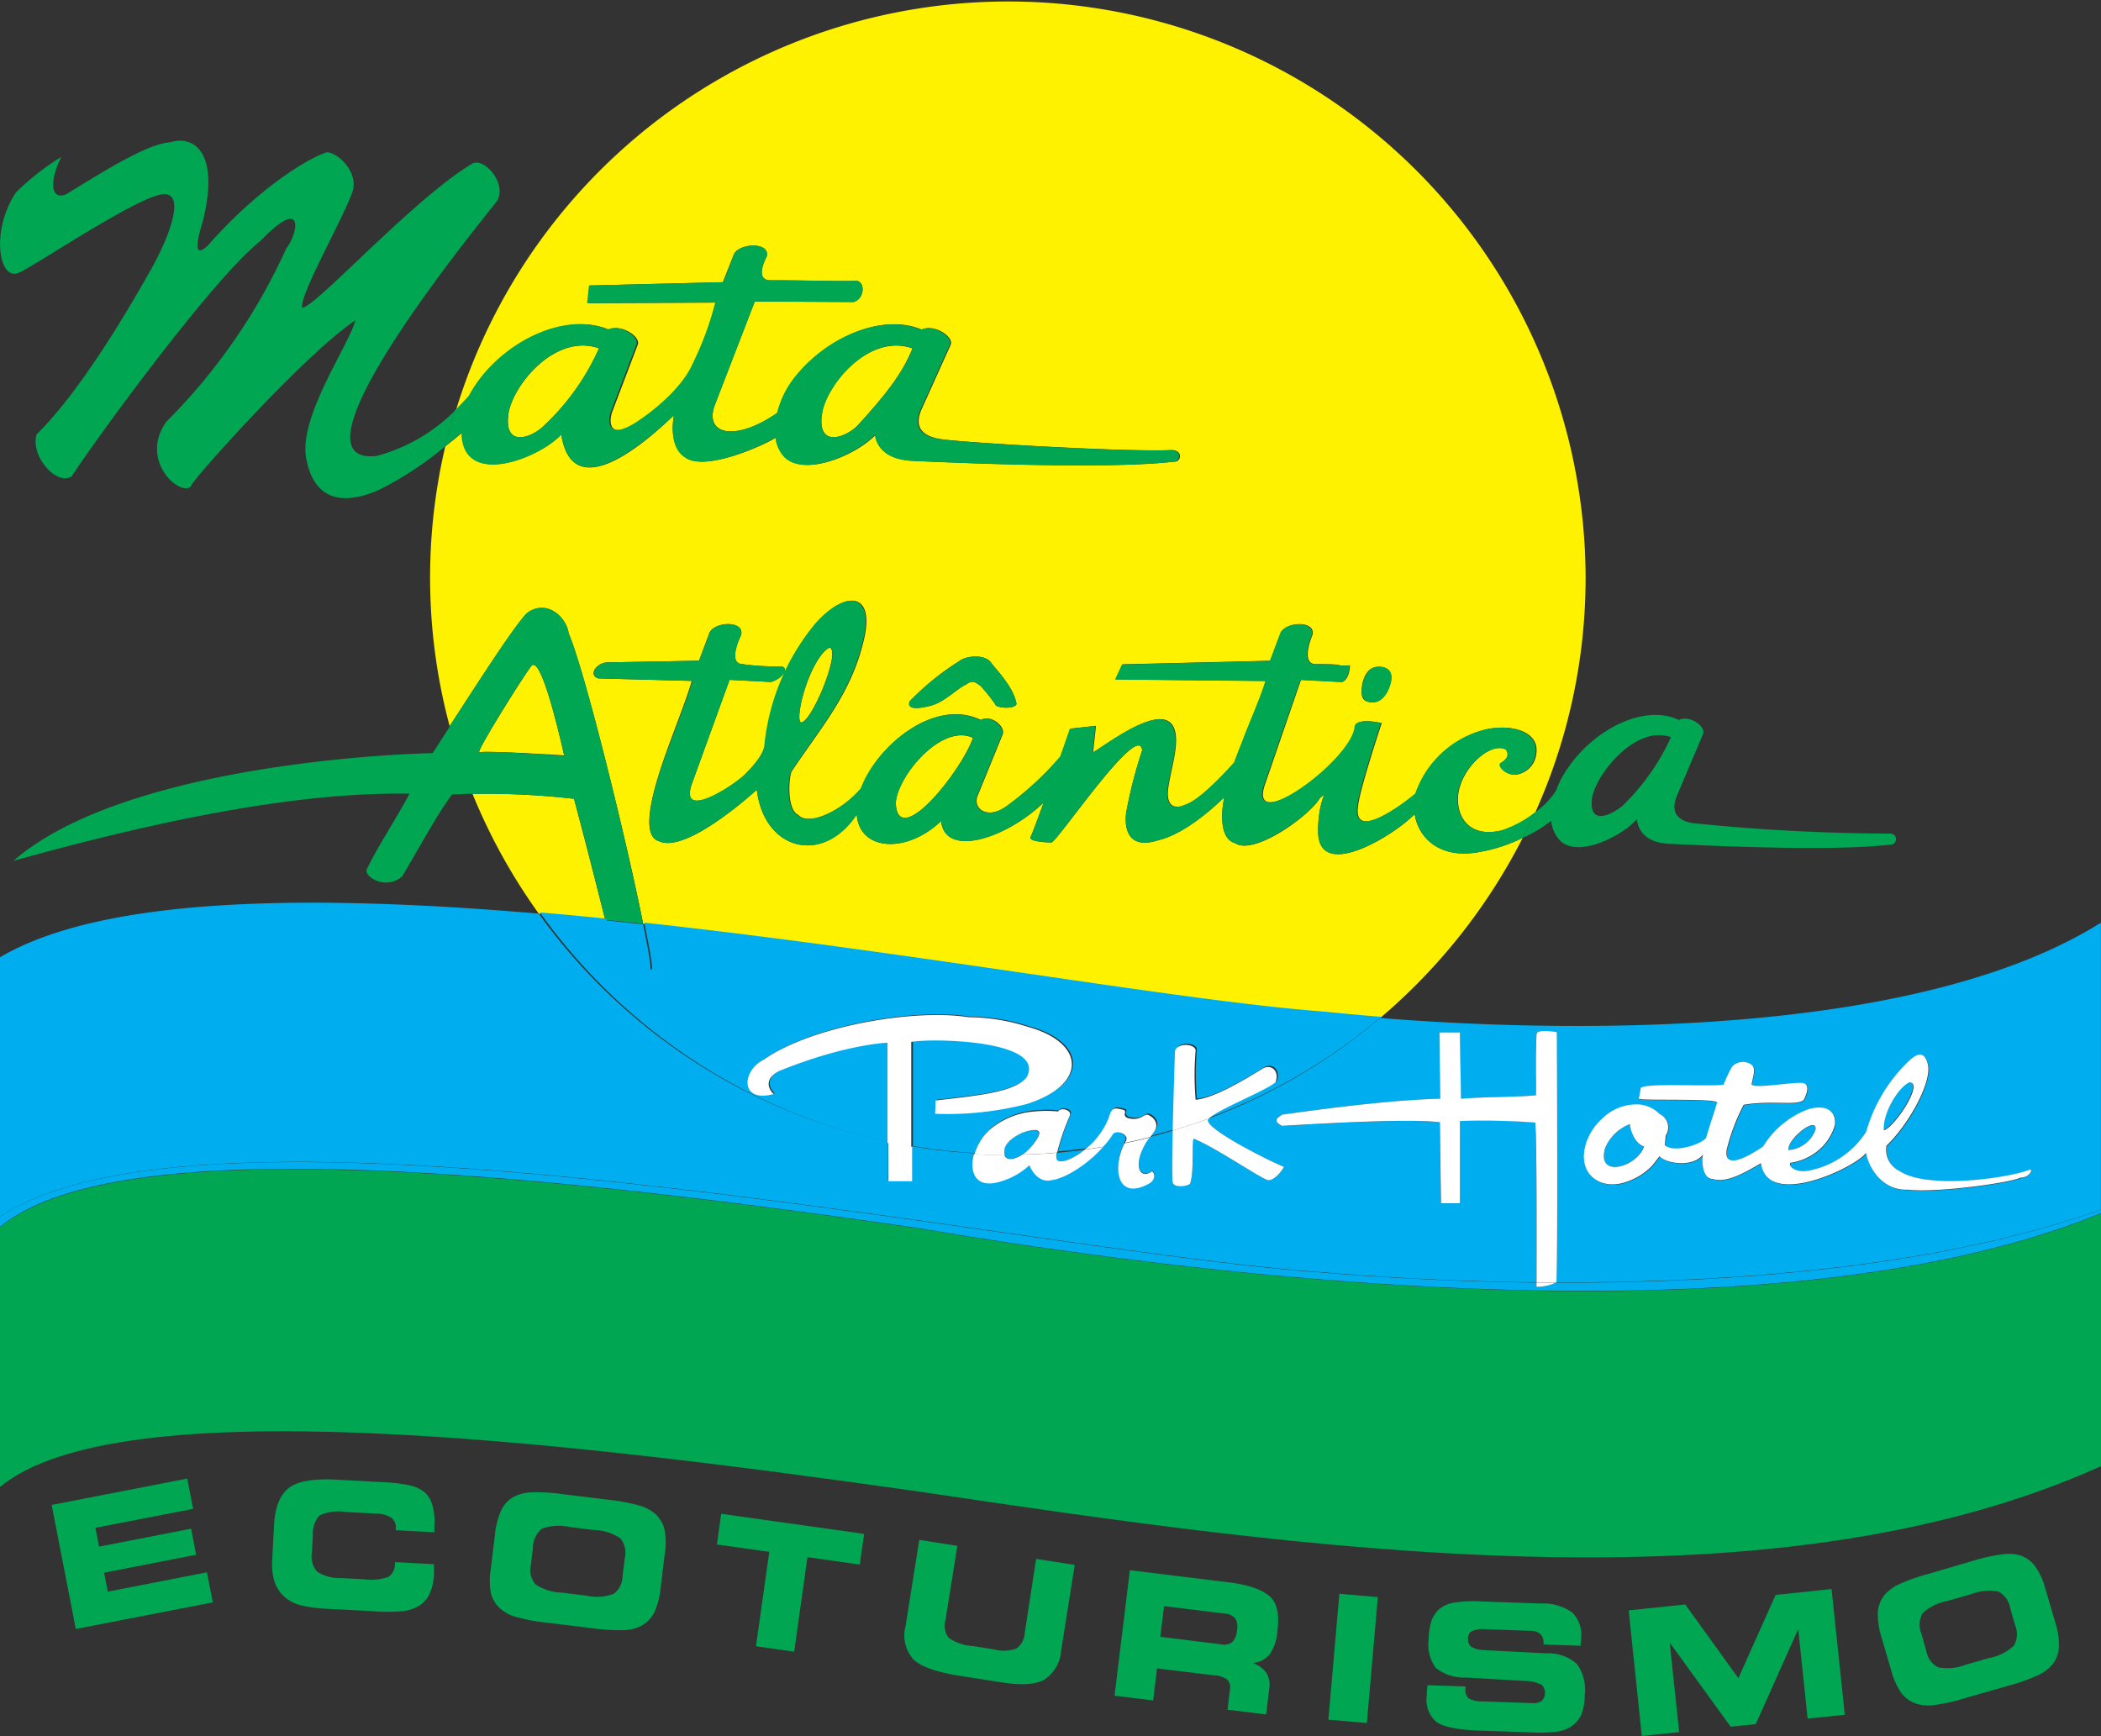 <svg xmlns="http://www.w3.org/2000/svg" viewBox="0 0 217.56 179.8"><rect x="0" y="0" width="217.56" height="179.8" fill="#333333" stroke="none"/><defs><style>.cls-1{fill:none;}.cls-2{fill:#00a651;}.cls-3{fill:#fff200;}.cls-4{fill:#00aeef;}.cls-5{fill:#fff;}</style></defs><g id="Layer_2" data-name="Layer 2"><g id="Camada_1" data-name="Camada 1"><path class="cls-1" d="M208.16,166.55a2.41,2.41,0,0,0-1.21-1.71,5.08,5.08,0,0,0-2.85.27l-2.46.7a5,5,0,0,0-2.58,1.3,2.49,2.49,0,0,0-.08,2.14l.5,1.76a2.3,2.3,0,0,0,1.22,1.67,5.18,5.18,0,0,0,2.85-.27l2.44-.7a5,5,0,0,0,2.56-1.29,2.4,2.4,0,0,0,.12-2.09Z"></path><path class="cls-1" d="M126.85,167.12l-6.31-.78-.39,3.18,6.31.78a1.44,1.44,0,0,0,1.16-.24,2.12,2.12,0,0,0,.48-1.3,1.58,1.58,0,0,0-.2-1.16A1.49,1.49,0,0,0,126.85,167.12Z"></path><path class="cls-1" d="M61.52,158.44,59,158.13a5.05,5.05,0,0,0-2.88.18,2.52,2.52,0,0,0-.92,1.95l-.22,1.8a2.3,2.3,0,0,0,.47,2,5.15,5.15,0,0,0,2.73.86l2.52.31a5,5,0,0,0,2.85-.18,2.33,2.33,0,0,0,.93-1.88l.23-1.84a2.37,2.37,0,0,0-.45-2A5,5,0,0,0,61.52,158.44Z"></path><path class="cls-1" d="M168.12,83.35a23.21,23.21,0,0,0,4.91-7c-3.59-1.32-7.71,3.73-8.17,6.28C164.44,85.89,167.35,84.08,168.12,83.35Z"></path><path class="cls-2" d="M106.12,169.07a2.19,2.19,0,0,1-.83,1.64,3.65,3.65,0,0,1-2.3.12l-2.24-.35a4.94,4.94,0,0,1-2.52-.86,2.12,2.12,0,0,1-.32-1.85l1.22-7.67-3.94-.62-1.41,8.89a3.74,3.74,0,0,0,.81,3.49q1.18,1.13,4.74,1.69l4.41.69c2,.32,3.48.23,4.4-.28a3.89,3.89,0,0,0,1.74-3l1.41-8.89-4-.62Z"></path><polygon class="cls-2" points="74.24 159.96 79.66 160.72 78.28 170.5 82.24 171.06 83.61 161.27 89.03 162.04 89.48 158.86 74.68 156.78 74.24 159.96"></polygon><path class="cls-2" d="M127.4,163.9,117,162.62l-1.59,13,4,.49.4-3.32,5.92.72a2.48,2.48,0,0,1,1.39.46,1.28,1.28,0,0,1,.23,1.1l-.24,2,4,.49.32-2.66a2.41,2.41,0,0,0-.31-1.67,2.84,2.84,0,0,0-1.44-1,2.53,2.53,0,0,0,1.8-.9,4.87,4.87,0,0,0,.8-2.44c.2-1.61,0-2.77-.7-3.47S129.46,164.16,127.4,163.9Zm.7,4.86a2.12,2.12,0,0,1-.48,1.3,1.44,1.44,0,0,1-1.16.24l-6.31-.78.39-3.18,6.31.78a1.49,1.49,0,0,1,1.05.48A1.58,1.58,0,0,1,128.1,168.76Z"></path><path class="cls-2" d="M67.92,156.85a4.21,4.21,0,0,0-1.66-.91,19.83,19.83,0,0,0-3.28-.62l-4.67-.57a18.14,18.14,0,0,0-3.32-.19,4.22,4.22,0,0,0-1.82.48,3.1,3.1,0,0,0-1.27,1.38,8.21,8.21,0,0,0-.65,2.54l-.43,3.54a7.47,7.47,0,0,0,0,2.44,3.19,3.19,0,0,0,.91,1.59,4,4,0,0,0,1.63.91,19.08,19.08,0,0,0,3.31.62l4.65.57a19.74,19.74,0,0,0,3.34.2,4.16,4.16,0,0,0,1.82-.49A3.21,3.21,0,0,0,67.75,167a7.66,7.66,0,0,0,.64-2.4l.44-3.62a7.43,7.43,0,0,0,0-2.48A3.19,3.19,0,0,0,67.92,156.85Zm-3.22,4.5-.23,1.84a2.33,2.33,0,0,1-.93,1.88,5,5,0,0,1-2.85.18l-2.52-.31a5.15,5.15,0,0,1-2.73-.86,2.3,2.3,0,0,1-.47-2l.22-1.8a2.52,2.52,0,0,1,.92-1.95,5.05,5.05,0,0,1,2.88-.18l2.53.31a5,5,0,0,1,2.73.87A2.37,2.37,0,0,1,64.7,161.35Z"></path><polygon class="cls-2" points="183.87 165.18 180.01 173.8 174.51 166.17 168.65 166.78 170.01 179.79 173.88 179.39 172.9 170.12 179.21 178.83 181.81 178.56 186.21 168.72 187.18 177.99 191.03 177.59 189.66 164.57 183.87 165.18"></polygon><polygon class="cls-2" points="11.16 164.84 10.78 162.88 20.31 161.02 19.79 158.32 10.26 160.18 9.88 158.23 20 156.27 19.39 153.13 5.35 155.86 7.85 168.71 22.04 165.95 21.43 162.84 11.16 164.84"></polygon><path class="cls-2" d="M160.11,171.23l-6.57-.34a2.63,2.63,0,0,1-1.22-.36,1,1,0,0,1-.3-.82.85.85,0,0,1,.4-.79,3.27,3.27,0,0,1,1.52-.18l4.6.16a1.42,1.42,0,0,1,1,.36,1.31,1.31,0,0,1,.29,1v.05l3.84.14c0-.21,0-.37.05-.46a2.35,2.35,0,0,0,0-.26,3.27,3.27,0,0,0-.9-2.72,5.17,5.17,0,0,0-3.23-.94l-6.1-.21a13.12,13.12,0,0,0-3,.13,3.17,3.17,0,0,0-1.52.72,2.92,2.92,0,0,0-.75,1.18,6.87,6.87,0,0,0-.28,1.85,4.18,4.18,0,0,0,.73,3,4.75,4.75,0,0,0,3.15,1l6.27.36a3.73,3.73,0,0,1,1.55.39,1.19,1.19,0,0,1,0,1.68,1.68,1.68,0,0,1-1.06.21l-5-.17a3,3,0,0,1-1.5-.31,1.21,1.21,0,0,1-.33-1v-.24l-3.94-.13c0,.26-.05.48-.06.65s0,.31,0,.39a3,3,0,0,0,1,2.77c.72.51,2.17.81,4.36.89l5.32.18a17.14,17.14,0,0,0,2.62-.05,4,4,0,0,0,1.46-.43,3.08,3.08,0,0,0,1.18-1.23,5.29,5.29,0,0,0,.41-2.1,4.6,4.6,0,0,0-.81-3.27A4.44,4.44,0,0,0,160.11,171.23Z"></path><path class="cls-2" d="M211.81,164.57a7.36,7.36,0,0,0-1-2.26,3.15,3.15,0,0,0-1.44-1.16,4,4,0,0,0-1.87-.19,18.21,18.21,0,0,0-3.27.71L199.7,163a19.66,19.66,0,0,0-3.13,1.11,4.37,4.37,0,0,0-1.49,1.16,3.16,3.16,0,0,0-.63,1.77,7.89,7.89,0,0,0,.4,2.59l1,3.43a7.44,7.44,0,0,0,1,2.23,3.18,3.18,0,0,0,1.46,1.11,4.06,4.06,0,0,0,1.86.2,19.09,19.09,0,0,0,3.28-.72l4.5-1.29a19,19,0,0,0,3.17-1.13,4,4,0,0,0,1.47-1.16,3.12,3.12,0,0,0,.61-1.74,7.19,7.19,0,0,0-.35-2.45Zm-3.26,5.85a5,5,0,0,1-2.56,1.29l-2.44.7a5.18,5.18,0,0,1-2.85.27,2.3,2.3,0,0,1-1.22-1.67l-.5-1.76a2.49,2.49,0,0,1,.08-2.14,5,5,0,0,1,2.58-1.3l2.46-.7a5.08,5.08,0,0,1,2.85-.27,2.41,2.41,0,0,1,1.21,1.71l.51,1.78A2.4,2.4,0,0,1,208.55,170.42Z"></path><rect class="cls-2" x="133.56" y="169.75" width="13.09" height="4" transform="translate(-43.17 296.39) rotate(-85.01)"></rect><path class="cls-2" d="M44,154.57a3.75,3.75,0,0,0-1.58-.74,18.75,18.75,0,0,0-3.15-.35l-4.46-.24c-2.34-.12-4,.16-4.9.86s-1.44,2-1.53,3.85l-.19,3.56a6.19,6.19,0,0,0,.24,2.31,3.66,3.66,0,0,0,1.07,1.6,4.24,4.24,0,0,0,1.61.83,15.39,15.39,0,0,0,3,.38l4.46.23a17.89,17.89,0,0,0,3.13,0,4,4,0,0,0,1.75-.59A2.82,2.82,0,0,0,44.52,165a5.71,5.71,0,0,0,.42-2.06c0-.18,0-.47,0-.85V162l-4.05-.22v.14a1.55,1.55,0,0,1-.67,1.39,5.25,5.25,0,0,1-2.51.25l-2.32-.12a4.4,4.4,0,0,1-2.54-.66,2.38,2.38,0,0,1-.55-2L32.4,159a2.73,2.73,0,0,1,.7-2.05,4.56,4.56,0,0,1,2.66-.36l3.2.17a2.89,2.89,0,0,1,1.58.44,1.25,1.25,0,0,1,.44,1.14v.14l4,.21a2.72,2.72,0,0,0,0-.3c0-.1,0-.25,0-.44a5.94,5.94,0,0,0-.19-2A2.86,2.86,0,0,0,44,154.57Z"></path><path class="cls-3" d="M92.75,83.08c.15,5.13,6.84-3.23,8-6.67C97.45,74.92,93,80.35,92.75,83.08Z"></path><path class="cls-3" d="M85.89,67.06c-2,1.15-3.6,7.16-3,7.75C83.93,75.13,87.15,67.38,85.89,67.06Z"></path><path class="cls-3" d="M56.34,44.08a24.74,24.74,0,0,0,5.69-8c-4.66-1.64-9.13,4.1-9.4,6.94C52.23,46.45,55.16,45.27,56.34,44.08Z"></path><path class="cls-3" d="M88.8,44.08c2.72-3,4.55-5.19,5.69-8-4.66-1.64-9.13,4.1-9.4,6.94C84.69,46.45,87.62,45.27,88.8,44.08Z"></path><path class="cls-3" d="M59.44,82.73a78.75,78.75,0,0,0-10.51-.51,59.89,59.89,0,0,0,6.86,12.4c2.28.19,4.57.41,6.88.64C61.58,90.92,60.4,86.33,59.44,82.73Z"></path><path class="cls-3" d="M58.89,65.61c1.66,3.88,6,21.41,7.71,30.07,27.56,3,55.7,8.12,70.32,9.2,1.87.19,3.88.38,6,.55a60.41,60.41,0,0,0,14.76-18.66,16.41,16.41,0,0,1-4.44,1.46c-4.26.83-6.43-1.6-6.75-3.93-1.83,2-10,7.2-10,1.77,0-3.44,1.17-4.22.2-3.43-1.21,2-6.94,6-8.79,4.68-1.34-.34-1.61-2.43-1.12-4.76-1.37,1.33-4.21,3.86-6.94,4.49-3.52,1.08-3.33-2.06-3.23-2.84a46.61,46.61,0,0,1,1.66-6.49c-.29-3.19-8.81,9.53-9.4,9.53s-2.44-.1-2.15-.59c.11-.18.68-1.68,1.35-3.54-4,3.81-10.22,5.72-10.62,1.92-3.64,3.45-8.48,3.06-8.73-.69-3.52,5.31-9.61,3.72-10.35-2.56-.39.35-7.3,6.63-10.1,5.34-2.32-.6-.2-6.73,1.12-10.31.82-2.22,1.73-4.56,2.25-6.3l-9.7-.26c-1.06-.35-.17-1.66,1-1.66l9.44-.17,1.09-2.91c.59-1.18,3.66-1.26,3.26.26,0,0-1.46,2.93.12,3a24.66,24.66,0,0,0,4.06.23c.88.22,0,1.33-1.08,1.62l-4.29-.22L71.67,81.11C70.13,85.34,76.58,81,77.33,80c0,0,1.73-1.65,1.89-2.88A23.44,23.44,0,0,1,84.5,64.55c3.13-3.51,6.21-3.23,4.91,1.9C88.11,71.87,85,75.36,82,79.86c-.32.49-.57,4,.66,4.53,1,1.18,4.44-.31,6.54-2.77,1.59-4.3,7.52-9.4,12.37-7.06,1.08-.59,2.53.68,2.27,1.47l-2.61,6.4c-.52,1.29,1,2.51,3,1.07a32.15,32.15,0,0,0,5.61-5.17c.59-1.64,1-2.87,1-2.87l2.65-.29-.3,2.75c1.45-.82,7.78-5.8,8.52-2.06.3,1.47-.39,3.63-.68,5.4-.4,2.16.49,2.65,1.76,2.06,1.37-.44,3.8-2.95,5.06-4.39.22-.61.46-1.23.7-1.81.82-2.22,2-4.86,2.53-6.6l-15.56-.16.72-1.56,15.31-.37,1.09-2.91c.59-1.18,3.66-1.26,3.26.26,0,0-1.34,3.09.44,3,3.64,0,1.34.2,3.45.13,0,0,0,1.37-.78,1.72l-4.29-.22L131,81.21c-1.91,5.52,9.07-2.55,9.34-5.94.09-1,2.74-.39,2.74-.39s-2.38,7.18-2.45,8.64c-.53,3.59,4.48-.07,6-1.34A10.28,10.28,0,0,1,154,75.52c2.73-.56,5.46.33,5.08,2.58a2.43,2.43,0,0,1-2.18,2.14c-1.08,0-1.82-1-1.46-1.23s1-.69.53-1.37c-1.6-.93-4.95,2.08-5,5.11,0,2.18,1.43,4,4.57,3.25a11.38,11.38,0,0,0,3.44-1.86,59.3,59.3,0,0,0,5.21-24.34,59.79,59.79,0,0,0-117-17.23c.54-.52,1-1,1.5-1.58,2.83-5.29,9.76-8.82,14.36-6.85,1.26-.62,3.28.71,3,1.53l-2.69,7.08c-.33,1.07-.24,2.93,2.81.88,2-1.35,4.7-3.66,5.71-6a31.73,31.73,0,0,0,2.32-6.29l-13.27.06L61,29.57l13.85-.34L76,26.32c.61-1.18,3.8-1.26,3.38.27,0,0-1.39,2.5.45,2.44,3.77,0,6.71.13,8.9.06.91.22.73,1.91-.35,2.19l-10.23-.05L74,42c-1.07,3,2.13,3.79,6.53.74A10,10,0,0,1,82,39.55c3.21-4.47,9.29-7.2,13.46-5.41,1.26-.62,3.28.71,3,1.53l-3,6.65c-.61,1.35-.59,2.71,1.85,3.14,2,.35,19.18,1.37,24,1.15,1.24,0,1,1.28.27,1.2-5.51.65-17.11.37-26.91-.08-2.88-.09-3.86-1.46-4-2.7-1.84,2-7.46,4.53-9.5,2.16a3.56,3.56,0,0,1-.79-1.9c-1,.71-7.41,3.65-9.4,2.05C69.1,46.18,69.79,43,69.79,43c-2.64,2.55-10.48,9.58-11.67,2-2.25,2.44-10.22,5.6-10.28-.18,0,0-.69.6-1.73,1.41a59.43,59.43,0,0,0,.46,29c2.73-4.26,6.67-10.39,8-11.72C56.54,62,58.64,63.84,58.89,65.61Zm82.17,5.23c.29-1.19.83-1.79,1.71-1.79s1.46.49,1.24,1.58-.93,2.21-2,2.11S140.92,72.07,141.06,70.84ZM94.2,72.63a27.13,27.13,0,0,1,5.09-4.13c.69-.61,2.78-.79,3.38.19.46.62,2.33,2.52,2.59,4.22-.14.56-2.17.46-2.22,0a17.56,17.56,0,0,0-1.53-1.9c-.37-.19-.69-.7-1.43-.14-1,.46-2.27,1.85-3.71,2.22S93.87,73.46,94.2,72.63Z"></path><path class="cls-3" d="M58.42,78.23C57.62,74.7,55.91,67.77,55,69c-.72.9-5.9,9.14-5.35,8.92S58.42,78.23,58.42,78.23Z"></path><path class="cls-2" d="M160.63,85a3.35,3.35,0,0,0,.73,1.84c1.68,2.22,6.52-.15,8.14-2,.13,1.17.93,2.46,3.39,2.55,8.33.42,18.21.68,22.92.07.59.07.86-1.15-.2-1.13a203.47,203.47,0,0,1-20.4-1.09c-2.07-.4-2.06-1.68-1.51-2.95L176.36,76c.28-.77-1.42-2-2.51-1.43-3.51-1.69-8.75.88-11.58,5.09a9.56,9.56,0,0,0-1.15,2.25,8.68,8.68,0,0,1-2.19,2.24c-.4.89-.82,1.76-1.26,2.63A13.28,13.28,0,0,0,160.63,85Zm4.23-2.37c.46-2.55,4.58-7.6,8.17-6.28a23.21,23.21,0,0,1-4.91,7C167.35,84.08,164.44,85.89,164.86,82.64Z"></path><path class="cls-2" d="M39,47.22C29,48.36,49.47,23.38,51.47,20.82c1.09-1.85-1.41-4.61-2.6-3.85-6,3.56-16.26,14.92-17.58,14.9-.32-1.23,4.17-9.1,5.19-11.95.72-2.11-1.53-4.14-2.64-4.15-2.06.67-7.17,3.8-12.32,9.66C20,26.85,20.37,25,21,22.91,22.81,15.68,20,14,17.66,14.73c-2.34.14-6.62,2.82-10.79,5.38C5.34,20.77,5,19,6.34,16.25a26.9,26.9,0,0,0-4.69,3.68c-2.66,4-1.76,9.32.35,8.3,1.81-.82,12.6-8.12,15-8.12s.16,5.19-1.56,8.14C12.86,32.82,8.14,40.72,3.78,45,3.14,47.37,6,50.41,7.46,49.3,8.85,47,21.82,29,27,24.93c4.52-4.71,3.94-.86,2.64.81A60.71,60.71,0,0,1,17.23,43.67c-2.92,4.11,1.59,7.93,2.58,6.65-.45,0,11.76-13.69,17-17.15-.72,2.67-6,10.13-5.08,14.41.62,3.24,2.73,5.22,7.44,3.19a35.1,35.1,0,0,0,6.9-4.51c.29-1.24.61-2.47,1-3.69A18,18,0,0,1,39,47.22Z"></path><path class="cls-2" d="M44.8,78c-6,.13-32.48,1.63-43.4,11.15,13-3.61,28.41-7.17,41-6.95C41.3,84.35,39,87.85,38,90c-.4.77,1.95,2.25,3.64.77,2.66-4.48,3.38-6,5.17-8.5.68,0,1.41-.06,2.16-.07a59.8,59.8,0,0,1-2.36-7Z"></path><path class="cls-2" d="M59.44,82.73c1,3.6,2.14,8.19,3.23,12.53,1.3.14,2.62.27,3.93.42-1.76-8.66-6-26.19-7.71-30.07-.25-1.77-2.35-3.62-4.36-2.1-1.29,1.33-5.23,7.46-8,11.72a59.8,59.8,0,0,0,2.36,7A78.75,78.75,0,0,1,59.44,82.73ZM55,69c.92-1.18,2.63,5.75,3.43,9.28,0,0-8.23-.58-8.78-.36S54.27,69.85,55,69Z"></path><path class="cls-2" d="M142.05,72.74c1,.1,1.75-1,2-2.11s-.36-1.58-1.24-1.58-1.42.6-1.71,1.79S141.17,72.74,142.05,72.74Z"></path><path class="cls-2" d="M58.12,45c1.19,7.54,9,.51,11.67-2,0,0-.69,3.19,1.1,4.35,2,1.6,8.4-1.34,9.4-2.05a3.56,3.56,0,0,0,.79,1.9c2,2.37,7.66-.16,9.5-2.16.19,1.24,1.17,2.61,4,2.7,9.8.45,21.4.73,26.91.08.7.08,1-1.22-.27-1.2-4.8.22-22-.8-24-1.15-2.44-.43-2.46-1.79-1.85-3.14l3-6.65c.3-.82-1.72-2.15-3-1.53-4.17-1.79-10.25.94-13.46,5.41a10,10,0,0,0-1.45,3.2C76.1,45.8,72.9,45,74,42l4.17-10.78,10.23.05c1.08-.28,1.26-2,.35-2.19-2.19.07-5.13-.06-8.9-.06-1.84.06-.45-2.44-.45-2.44.42-1.53-2.77-1.45-3.38-.27l-1.12,2.91L61,29.57l-.21,1.82,13.27-.06a31.73,31.73,0,0,1-2.32,6.29c-1,2.35-3.69,4.66-5.71,6-3,2-3.14.19-2.81-.88l2.69-7.08c.3-.82-1.72-2.15-3-1.53-4.6-2-11.53,1.56-14.36,6.85-.46.53-1,1.06-1.5,1.58-.37,1.22-.69,2.45-1,3.69,1-.81,1.73-1.41,1.73-1.41C47.9,50.63,55.87,47.47,58.12,45Zm27-2c.27-2.84,4.74-8.58,9.4-6.94-1.14,2.83-3,5-5.69,8C87.62,45.27,84.69,46.45,85.09,43ZM52.63,43c.27-2.84,4.74-8.58,9.4-6.94a24.74,24.74,0,0,1-5.69,8C55.16,45.27,52.23,46.45,52.63,43Z"></path><path class="cls-2" d="M96.37,73.09c1.44-.37,2.69-1.76,3.71-2.22.74-.56,1.06-.05,1.43.14a17.56,17.56,0,0,1,1.53,1.9c0,.46,2.08.56,2.22,0-.26-1.7-2.13-3.6-2.59-4.22-.6-1-2.69-.8-3.38-.19a27.13,27.13,0,0,0-5.09,4.13C93.87,73.46,94.94,73.47,96.37,73.09Z"></path><path class="cls-2" d="M150.92,82.75c.05-3,3.4-6,5-5.11.45.68-.1,1.14-.53,1.37s.38,1.23,1.46,1.23A2.43,2.43,0,0,0,159,78.1c.38-2.25-2.35-3.14-5.08-2.58a10.28,10.28,0,0,0-7.37,6.66c-1.5,1.27-6.51,4.93-6,1.34.07-1.46,2.45-8.64,2.45-8.64s-2.65-.59-2.74.39c-.27,3.39-11.25,11.46-9.34,5.94l3.74-10.78,4.29.22c.76-.35.82-1.71.78-1.72-2.11.07.19-.13-3.45-.13-1.78.07-.44-3-.44-3,.4-1.52-2.67-1.44-3.26-.26l-1.09,2.91-15.31.37-.72,1.56,15.56.16c-.51,1.74-1.71,4.38-2.53,6.6-.24.58-.48,1.2-.7,1.81-1.26,1.44-3.69,3.95-5.06,4.39-1.27.59-2.16.1-1.76-2.06.29-1.77,1-3.93.68-5.4-.74-3.74-7.07,1.24-8.52,2.06l.3-2.75-2.65.29s-.43,1.23-1,2.87a32.15,32.15,0,0,1-5.61,5.17c-2,1.44-3.48.22-3-1.07l2.61-6.4c.26-.79-1.19-2.06-2.27-1.47-4.85-2.34-10.78,2.76-12.37,7.06-2.1,2.46-5.5,3.95-6.54,2.77-1.23-.5-1-4-.66-4.53,3-4.5,6.1-8,7.4-13.41,1.3-5.13-1.78-5.41-4.91-1.9a23.44,23.44,0,0,0-5.28,12.59C79.06,78.37,77.33,80,77.33,80c-.75.94-7.2,5.32-5.66,1.09l3.89-10.68,4.29.22c1.05-.29,2-1.4,1.08-1.62a24.66,24.66,0,0,1-4.06-.23c-1.58-.09-.12-3-.12-3,.4-1.52-2.67-1.44-3.26-.26L72.4,68.43,63,68.6c-1.19,0-2.08,1.31-1,1.66l9.7.26c-.52,1.74-1.43,4.08-2.25,6.3C68.07,80.4,66,86.53,68.27,87.13c2.8,1.29,9.71-5,10.1-5.34.74,6.28,6.83,7.87,10.35,2.56.25,3.75,5.09,4.14,8.73.69.4,3.8,6.59,1.89,10.62-1.92-.67,1.86-1.24,3.36-1.35,3.54-.29.49,1.57.59,2.15.59s9.11-12.72,9.4-9.53a46.61,46.61,0,0,0-1.66,6.49c-.1.78-.29,3.92,3.23,2.84,2.73-.63,5.57-3.16,6.94-4.49-.49,2.33-.22,4.42,1.12,4.76,1.85,1.28,7.58-2.73,8.79-4.68,1-.79-.2,0-.2,3.43,0,5.43,8.16.18,10-1.77.32,2.33,2.49,4.76,6.75,3.93a16.41,16.41,0,0,0,4.44-1.46c.44-.87.86-1.74,1.26-2.63A11.38,11.38,0,0,1,155.49,86C152.35,86.75,150.94,84.93,150.92,82.75Zm-65-15.69c1.26.32-2,8.07-3,7.75C82.29,74.22,83.84,68.21,85.89,67.06Zm6.86,16c.23-2.73,4.7-8.16,8-6.67C99.59,79.85,92.9,88.21,92.75,83.08Z"></path><path class="cls-2" d="M95.1,127.22C55.28,121.45,12.23,117,0,127.1V154c12.23-10.12,57.07-4.93,95.1.47,39.26,5.84,87.85,13,122.46-2.62V125.67C186.53,138.4,133.64,133.77,95.1,127.22Z"></path><path class="cls-4" d="M142.91,105.43a60,60,0,0,1-17.69,10.39.56.56,0,0,0-.13.18c-.18,1,6.63,4.38,7.87,4.85-.57,1-1.23,1.38-1.57,1.38-.35.17-5.67-3.52-7.81-4.3-.17,1.08.06,3.52-.35,4.68-.4.29-1.56.41-1.79-.1-.09-.21-.07-2.65,0-5.42-.78.24-1.57.46-2.37.67a4.58,4.58,0,0,0-.64,1c-1.06,2.09-.3,3.37.87,2.49.43.28.25,1-.39,1.33-3.26,1.72-3.73-1.69-2.46-4.27-.73.15-1.46.28-2.2.4-1.54,1.76-3.9,3.27-5.32,3.44-1.24.32-2-.84-2.31-1.54a7.53,7.53,0,0,1-3,1.69c-2.58.8-3.27-1-2.74-2.86a57.41,57.41,0,0,1-6.47-.73c0,2,0,3.54,0,3.54l-2.45,0v-4A60,60,0,0,1,55.79,94.62c-23.43-2-45-1.83-55.79,4.52V126c22.08-14.69,106.06,3.58,136.56,5.73,6.66.57,14.37,1,22.54,1.07,0-2.86.05-14.89-.14-16.57a72.86,72.86,0,0,0-7.8-.16v8.56h-1.95l-.12-8.39c-3.3-.41-12.35.14-16.36.37-.74-.42-.79-.67.06-1.17,0,0,9.83-1.49,16.33-1.64l-.08-6.86,2.12,0,.12,6.86c2.47-.2,5.67-.16,7.75-.35.09-1.22-.07-3.3.07-6.35,0-.57,2.17-.16,2.1-.19s.12,24-.05,25.9l-.08,0c18.89.07,40-1.69,56.48-7.53V95.56C199.33,107,165.24,107.21,142.91,105.43ZM209.27,122c-.89.51-8.58,1.6-11.65,1.25-2.7.12-4.08-2.33-4.34-3.81-1.05,1.49-10.25,5.87-10.87,1.07-1.14.58-3.41,2.15-5,1.63-1.19,0-1.19-2-1-2.55-1,1.37-3.76,1-4.52.2-.17.22-.66.88-.85,1.07a6.6,6.6,0,0,1-2.73,1.63c-2.79.91-5.41-1.2-3.71-4.82a5.9,5.9,0,0,1,1.34-1.76,5.06,5.06,0,0,1,3.8-1.49,3.44,3.44,0,0,1,2.18,1,1.54,1.54,0,0,1,.61,2.24c0,.39-.08.73-.07,1,.94.78,3.58,0,4.25-.75.46-1.6.8-2.47,1.15-3.68,0-.47-8.16-.17-8.11-.4,0,0,.1-.48.2-1.08s7.33-.14,8.58-.38a15.42,15.42,0,0,1,.86-1.83,1.52,1.52,0,0,1,2.1-.18c.4.38,0,1.33-.05,1.93s4.2-.21,5.25-.09.13,1.77.13,1.77c-.74.62-3.33,0-6.21.49a20.53,20.53,0,0,0-1.76,4.66c-.29,1.87,1.65,1.11,3.78-.35a9.26,9.26,0,0,1,4.65-3.84c1.38-.41,2.9-.2,2.79,1.57a5.32,5.32,0,0,1-1.21,2.19,5.78,5.78,0,0,1-3.42,1.78c-.23.49.73,1,1.79.83a9.06,9.06,0,0,0,6.07-4.05,16.2,16.2,0,0,1,4.41-7.32c.77-.77,1.64-1.15,2,.46.3,2.05-2.2,6.33-4.31,8.3a2.44,2.44,0,0,0,1.37,2.64c2.78,1.82,11,.78,13.41-.13C210.62,121,210.13,122,209.27,122Z"></path><path class="cls-4" d="M188,117c.26-1.49-2.93,1-2.8,2.11A3.23,3.23,0,0,0,188,117Z"></path><path class="cls-4" d="M197.83,112.07c-1.05.28-2.91,3.11-2.78,4.94C196.15,116.7,199,112.31,197.83,112.07Z"></path><path class="cls-4" d="M168.78,116.42a4.51,4.51,0,0,0-2.57,2.48c-.93,3.27,3.4,1.91,4-.17C169.19,118.43,168.82,116.82,168.78,116.42Z"></path><path class="cls-4" d="M104,119.59c.1.28.37.53,1,.38a3.18,3.18,0,0,0,.87-.41c-.52,0-1,0-1.54,0Z"></path><path class="cls-4" d="M109.41,120c.14.65,1.54.17,2.92-.93-1,.13-1.93.24-2.9.32A1.61,1.61,0,0,0,109.41,120Z"></path><path class="cls-4" d="M115.19,117.47a8.35,8.35,0,0,1-1,1.29c.74-.12,1.47-.25,2.2-.4l.15-.3C116.74,117.39,115.54,117,115.19,117.47Z"></path><path class="cls-4" d="M92,118.3l0-10.38s-4.32.14-11.17,2.91c-1.53.75-1.27,1.76-.62,2.41-3.6,1-3.31-2.47-1-3.58,5-3.5,15.64-5.27,21.19-4.38a20.47,20.47,0,0,1,6.15,1c6,1.63,6.2,6-.16,8a33.09,33.09,0,0,1-9.46,1l.06-1.38c4.67-.53,8.29-.91,9.43-2.42,2.07-3.88-10-4-11.88-3.71,0,.9,0,6.93,0,10.92a57.41,57.41,0,0,0,6.47.73,5.54,5.54,0,0,1,1.52-2.5,8.07,8.07,0,0,1,4.7-1.93,12.66,12.66,0,0,1,2.43,0c.25-.44,1.56-.16,1.17.53a23.86,23.86,0,0,0-1.27,3.73c1-.08,1.94-.19,2.9-.32a7.7,7.7,0,0,0,2.51-3.36c.28-1.08.66-.92,1.36-.78s-.08.49.5.85c1.4.46,1.77-.51,2.23-.28.69.32,1,1,.62,1.57a6.51,6.51,0,0,1-.49.71c.8-.21,1.59-.43,2.37-.67.09-3.82.24-8.26.24-8.26.25-.82,2-.77,2.14-.07a30.1,30.1,0,0,0,0,5.14c2-.15,5.32-2.25,6.88-3.19.87-.58,1.85.15,1.39,1.38-1.09.92-6,2.81-6.86,3.73a60,60,0,0,0,17.69-10.39c-2.11-.17-4.12-.36-6-.55-14.62-1.08-42.76-6.21-70.32-9.2.64,3.17,1,5.16.66,4.83l-3.19.44c-.43-1.77-.91-3.7-1.4-5.69-2.31-.23-4.6-.45-6.88-.64A60,60,0,0,0,92,118.3Z"></path><path class="cls-4" d="M107.32,118c1-1.52-1.19-.81-1.6-.61-.93.44-1.74,1.09-1.76,1.84a.87.87,0,0,0,.05.38h.33c.52,0,1,0,1.54,0A5.61,5.61,0,0,0,107.32,118Z"></path><path class="cls-4" d="M64.07,101l3.19-.44c.29.33,0-1.66-.66-4.83-1.31-.15-2.63-.28-3.93-.42C63.16,97.25,63.64,99.18,64.07,101Z"></path><path class="cls-4" d="M161.08,132.84a4.52,4.52,0,0,1-2,.43v-.44c-8.17-.09-15.88-.5-22.54-1.07C106.06,129.61,22.08,111.34,0,126v1.07c12.23-10.12,55.28-5.65,95.1.12,38.54,6.55,91.43,11.18,122.46-1.55v-.36C201.08,131.15,180,132.91,161.08,132.84Z"></path><path class="cls-5" d="M161.16,132.8c.17-1.91.05-25.9.05-25.9s-2.06-.38-2.1.19c-.14,3,0,5.13-.07,6.35-2.08.19-5.28.15-7.75.35l-.12-6.86-2.12,0,.08,6.86c-6.5.15-16.33,1.67-16.33,1.64-.85.5-.8.75-.06,1.17,4-.23,13.06-.78,16.36-.37l.12,8.39h1.95V116.1a72.86,72.86,0,0,1,7.8.16c.19,1.68.14,13.71.14,16.57h2Z"></path><path class="cls-5" d="M121.44,122.51c.23.51,1.39.39,1.79.1.41-1.16.18-3.6.35-4.68,2.14.78,7.46,4.47,7.81,4.3.34,0,1-.4,1.57-1.38-1.24-.47-8.05-3.86-7.87-4.85a.56.56,0,0,1,.13-.18c-1.25.47-2.51.89-3.79,1.27C121.37,119.86,121.35,122.3,121.44,122.51Z"></path><path class="cls-5" d="M210.13,121.16c-2.4.91-10.63,2-13.41.13a2.44,2.44,0,0,1-1.37-2.64c2.11-2,4.61-6.25,4.31-8.3-.33-1.61-1.2-1.23-2-.46a16.2,16.2,0,0,0-4.41,7.32,9.06,9.06,0,0,1-6.07,4.05c-1.06.18-2-.34-1.79-.83a5.78,5.78,0,0,0,3.42-1.78,5.32,5.32,0,0,0,1.21-2.19c.11-1.77-1.41-2-2.79-1.57a9.26,9.26,0,0,0-4.65,3.84c-2.13,1.46-4.07,2.22-3.78.35a20.53,20.53,0,0,1,1.76-4.66c2.88-.5,5.47.13,6.21-.49,0,0,.93-1.65-.13-1.77s-5.35.69-5.25.09.45-1.55.05-1.93a1.52,1.52,0,0,0-2.1.18,15.42,15.42,0,0,0-.86,1.83c-1.25.24-8.48-.22-8.58.38s-.2,1.08-.2,1.08c0,.23,8.15-.07,8.11.4-.35,1.21-.69,2.08-1.15,3.68-.67.72-3.31,1.53-4.25.75,0-.29.05-.63.07-1a1.54,1.54,0,0,0-.61-2.24,3.44,3.44,0,0,0-2.18-1,5.06,5.06,0,0,0-3.8,1.49,5.9,5.9,0,0,0-1.34,1.76c-1.7,3.62.92,5.73,3.71,4.82a6.6,6.6,0,0,0,2.73-1.63c.19-.19.68-.85.85-1.07.76.8,3.52,1.17,4.52-.2-.15.52-.15,2.54,1,2.55,1.57.52,3.84-1,5-1.63.62,4.8,9.82.42,10.87-1.07.26,1.48,1.64,3.93,4.34,3.81,3.07.35,10.76-.74,11.65-1.25C210.13,122,210.62,121,210.13,121.16Zm-43.92-2.26a4.51,4.51,0,0,1,2.57-2.48c0,.4.41,2,1.46,2.31C169.61,120.81,165.28,122.17,166.21,118.9ZM188,117a3.23,3.23,0,0,1-2.8,2.11C185,118,188.23,115.46,188,117Zm9.86-4.88c1.21.24-1.68,4.63-2.78,4.94C194.92,115.18,196.78,112.35,197.83,112.07Z"></path><path class="cls-5" d="M118.9,122.63c.64-.29.82-1,.39-1.33-1.17.88-1.93-.4-.87-2.49a4.58,4.58,0,0,1,.64-1c-.86.22-1.74.42-2.62.6C115.17,120.94,115.64,124.35,118.9,122.63Z"></path><path class="cls-5" d="M109.41,120a1.61,1.61,0,0,1,0-.61c-1.18.1-2.36.16-3.55.19a3.18,3.18,0,0,1-.87.41c-.63.15-.9-.1-1-.38-1.05,0-2.09,0-3.13-.1-.53,1.88.16,3.66,2.74,2.86a7.53,7.53,0,0,0,3-1.69c.26.7,1.07,1.86,2.31,1.54,1.42-.17,3.78-1.68,5.32-3.44-.63.11-1.27.2-1.91.29C111,120.15,109.55,120.63,109.41,120Z"></path><path class="cls-5" d="M92,122.33l2.45,0s0-1.5,0-3.54c-.83-.14-1.65-.29-2.46-.46Z"></path><path class="cls-5" d="M104,119.21c0-.75.83-1.4,1.76-1.84.41-.2,2.6-.91,1.6.61a5.61,5.61,0,0,1-1.44,1.58c1.19,0,2.37-.09,3.55-.19a23.86,23.86,0,0,1,1.27-3.73c.39-.69-.92-1-1.17-.53a12.66,12.66,0,0,0-2.43,0,8.07,8.07,0,0,0-4.7,1.93,5.54,5.54,0,0,0-1.52,2.5c1,.06,2.08.1,3.13.1A.87.87,0,0,1,104,119.21Z"></path><path class="cls-5" d="M118.93,115.48c-.46-.23-.83.74-2.23.28-.58-.36.19-.7-.5-.85s-1.08-.3-1.36.78a7.7,7.7,0,0,1-2.51,3.36c.64-.09,1.28-.18,1.91-.29a8.35,8.35,0,0,0,1-1.29c.35-.45,1.55-.08,1.4.59l-.15.3c.88-.18,1.76-.38,2.62-.6a6.51,6.51,0,0,0,.49-.71C119.94,116.46,119.62,115.8,118.93,115.48Z"></path><path class="cls-5" d="M106.32,111.55c-1.14,1.51-4.76,1.89-9.43,2.42l-.06,1.38a33.09,33.09,0,0,0,9.46-1c6.36-2,6.12-6.35.16-8a20.47,20.47,0,0,0-6.15-1c-5.55-.89-16.18.88-21.19,4.38-2.28,1.11-2.57,4.53,1,3.58-.65-.65-.91-1.66.62-2.41,6.85-2.77,11.17-2.91,11.17-2.91l0,10.38c.81.17,1.63.32,2.46.46,0-4,0-10,0-10.92C96.3,107.51,108.39,107.67,106.32,111.55Z"></path><path class="cls-5" d="M130.69,110.71c-1.56.94-4.85,3-6.88,3.19a30.1,30.1,0,0,1,0-5.14c-.13-.7-1.89-.75-2.14.07,0,0-.15,4.44-.24,8.26,1.28-.38,2.54-.8,3.79-1.27.91-.92,5.77-2.81,6.86-3.73C132.54,110.86,131.56,110.13,130.69,110.71Z"></path><path class="cls-5" d="M159.1,133.27a4.52,4.52,0,0,0,2-.43h-2Z"></path></g></g></svg>